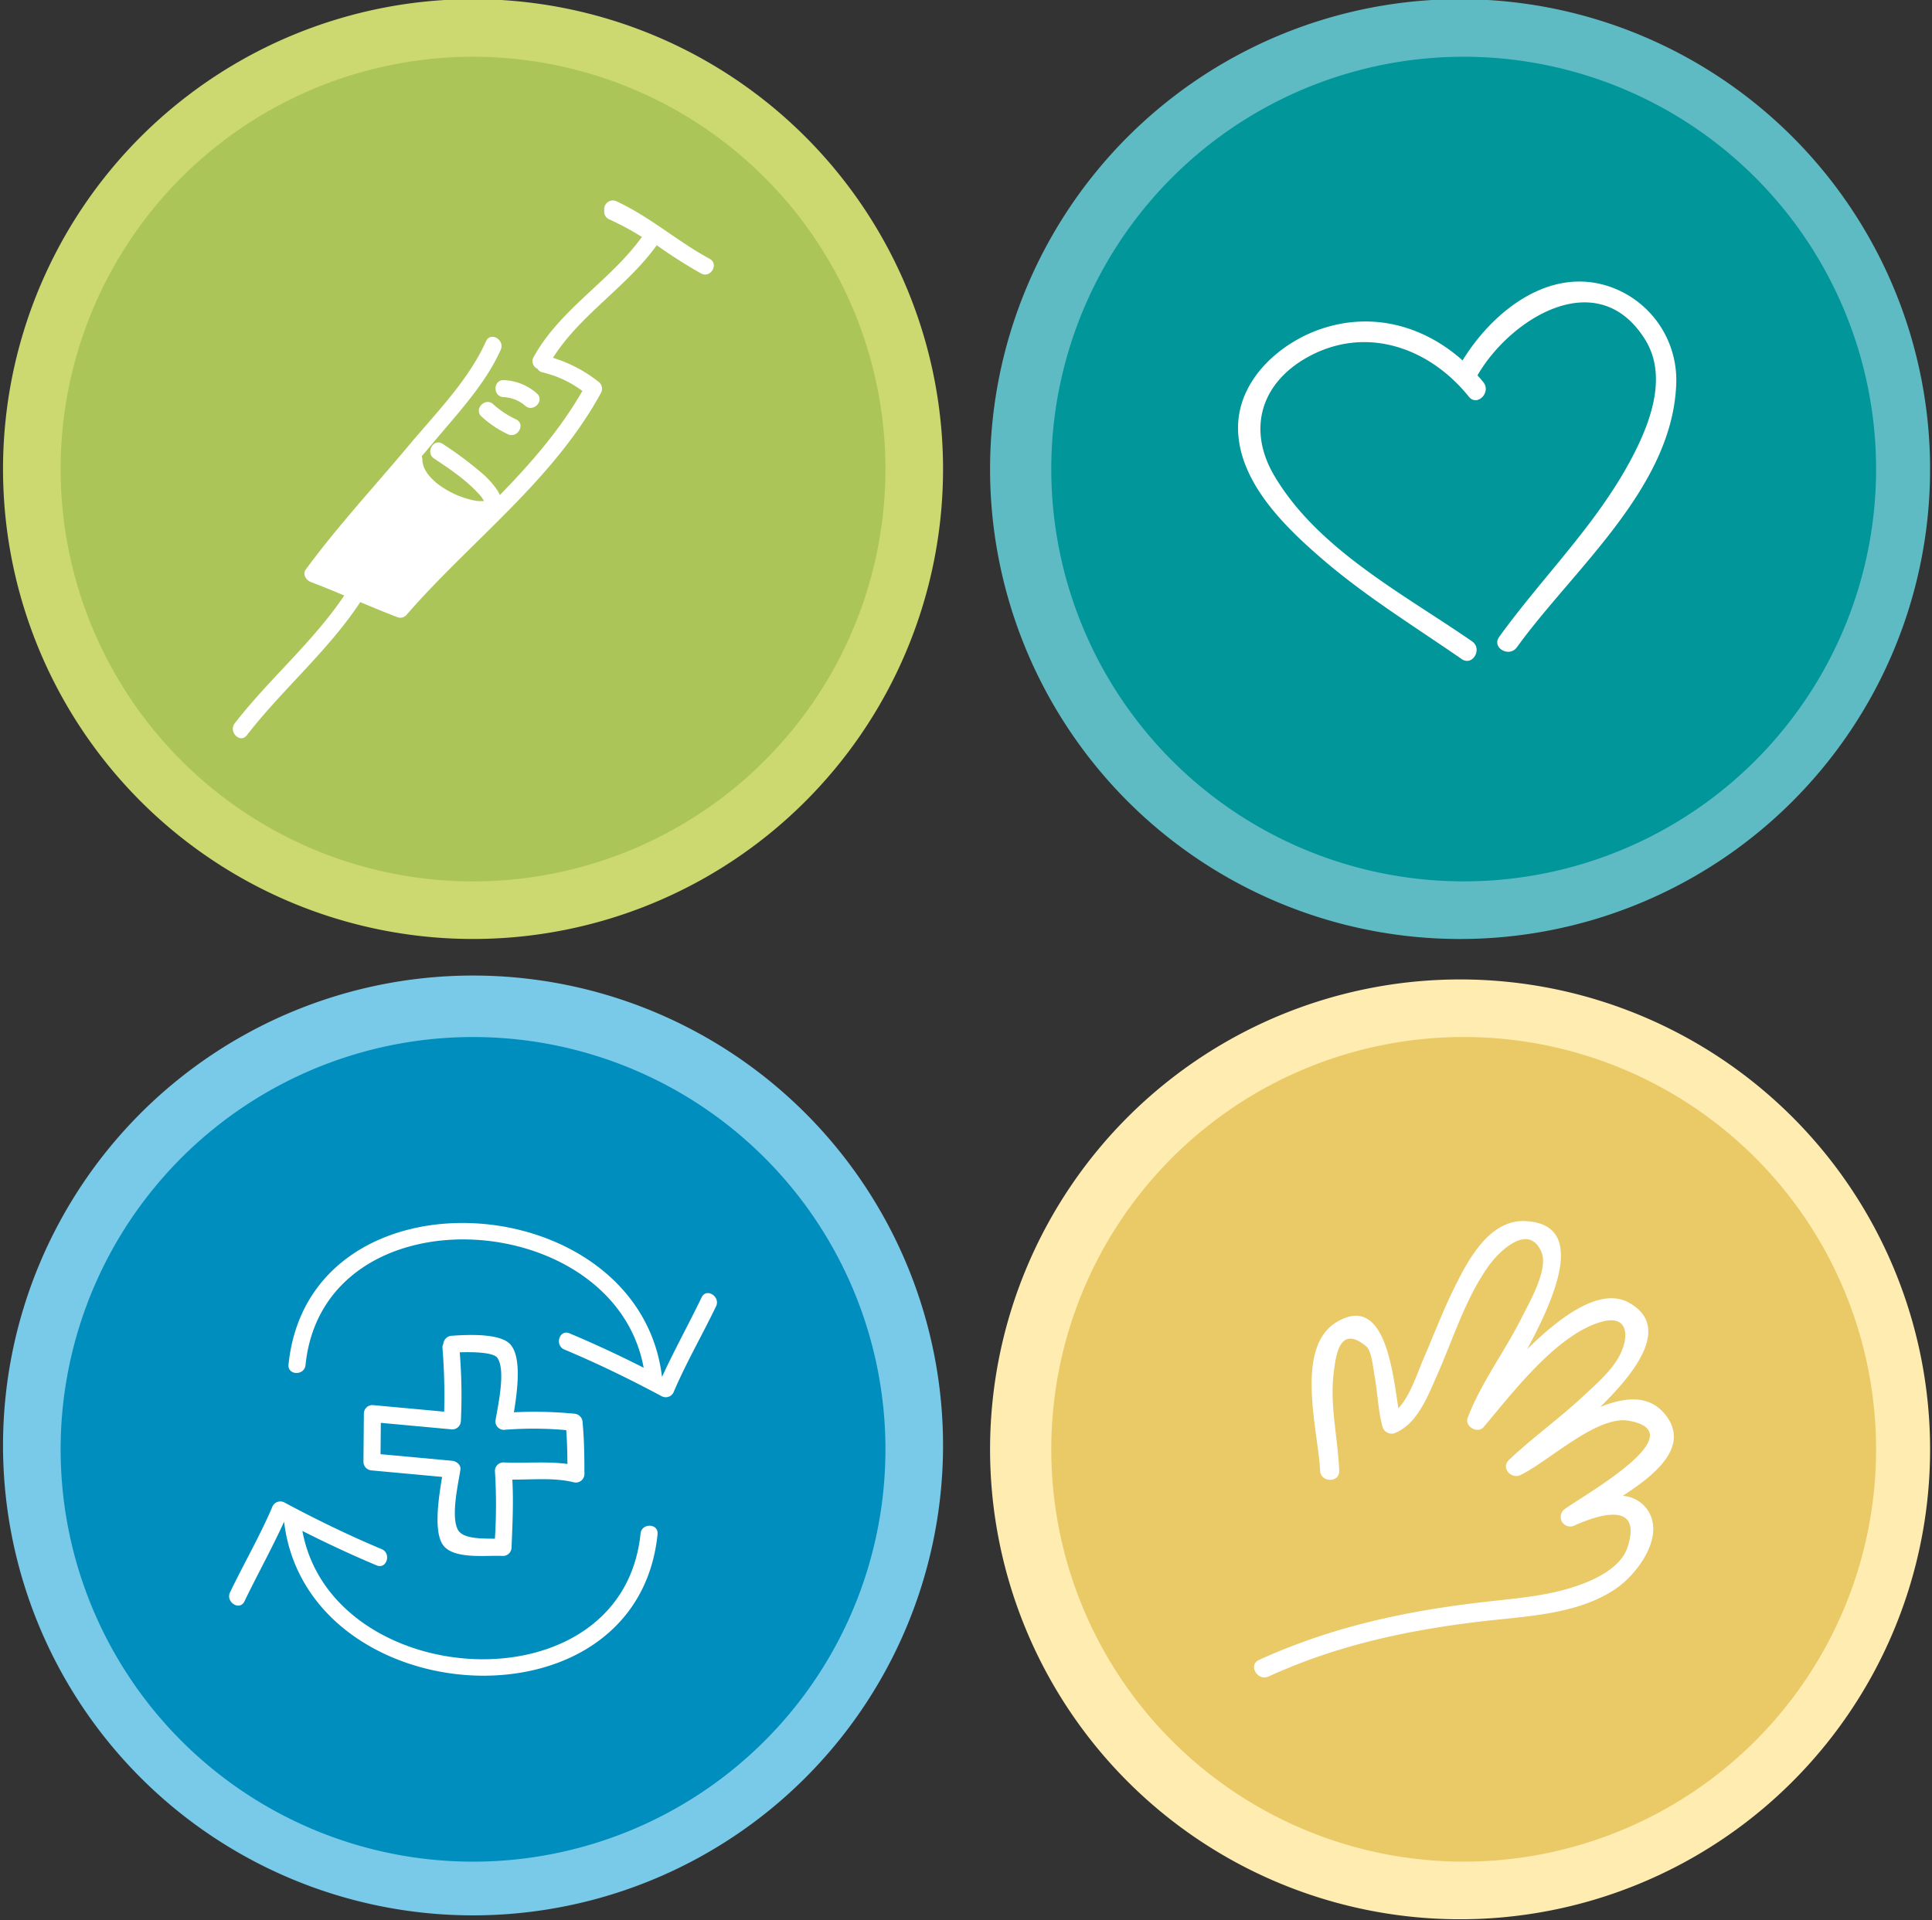 <?xml version="1.0" encoding="UTF-8"?>
<svg xmlns="http://www.w3.org/2000/svg" xmlns:xlink="http://www.w3.org/1999/xlink" width="393.643" height="391.311" viewBox="0 0 393.643 391.311">
  <rect x="0" y="0" width="393.643" height="391.311" fill="#333333" stroke="none"/>
  <defs>
    <clipPath id="clip-path">
      <rect id="Rechteck_1265" data-name="Rechteck 1265" width="393.643" height="391.311" fill="none"></rect>
    </clipPath>
  </defs>
  <g id="Gruppe_314" data-name="Gruppe 314" transform="translate(-998.853 -366.038)">
    <rect id="Rechteck_1269" data-name="Rechteck 1269" width="116" height="130" transform="translate(1239 597)" fill="#fff"></rect>
    <rect id="Rechteck_1268" data-name="Rechteck 1268" width="116" height="130" transform="translate(1035 597)" fill="#fff"></rect>
    <rect id="Rechteck_1267" data-name="Rechteck 1267" width="116" height="130" transform="translate(1239 397)" fill="#fff"></rect>
    <rect id="Rechteck_1266" data-name="Rechteck 1266" width="116" height="130" transform="translate(1035 397)" fill="#fff"></rect>
    <g id="Gruppe_313" data-name="Gruppe 313" transform="translate(998.853 366.038)">
      <g id="Gruppe_312" data-name="Gruppe 312" clip-path="url(#clip-path)">
        <path id="Pfad_262" data-name="Pfad 262" d="M245.882,168.725a85.764,85.764,0,1,1-76.336-94.254A85.768,85.768,0,0,1,245.882,168.725Z" transform="translate(136.903 135.6)" fill="none" stroke="#ffecb1" stroke-miterlimit="10" stroke-width="20"></path>
        <path id="Pfad_263" data-name="Pfad 263" d="M246.051,98.231A85.764,85.764,0,1,1,169.715,3.977,85.768,85.768,0,0,1,246.051,98.231Z" transform="translate(136.733 6.325)" fill="none" stroke="#5fbbc3" stroke-miterlimit="10" stroke-width="20"></path>
        <path id="Pfad_264" data-name="Pfad 264" d="M174.566,168.891A85.764,85.764,0,1,1,98.23,74.637,85.768,85.768,0,0,1,174.566,168.891Z" transform="translate(7.109 134.641)" fill="none" stroke="#79c9e9" stroke-miterlimit="10" stroke-width="20"></path>
        <path id="Pfad_265" data-name="Pfad 265" d="M174.845,98.268A85.764,85.764,0,1,1,98.509,4.014,85.768,85.768,0,0,1,174.845,98.268Z" transform="translate(6.831 6.283)" fill="none" stroke="#ccd870" stroke-miterlimit="10" stroke-width="20"></path>
        <path id="Pfad_266" data-name="Pfad 266" d="M159.719,172.139A84.026,84.026,0,1,0,75.692,88.114a84.022,84.022,0,0,0,84.027,84.024M131.667,59.233c10.275-3.073,20.268,0,27.826,6.735,5.985-9.769,17.22-18.881,29.272-15.256a20.133,20.133,0,0,1,14.257,20.106c-.8,21.162-20.969,37.688-32.467,53.62-1.562,2.165-5.19.076-3.611-2.111,8.8-12.2,19.7-22.729,26.844-36.135,3.806-7.14,7.643-16.841,2.9-24.464-9.61-15.457-27.444-4.338-34.154,7.284.4.456.807.914,1.189,1.392,1.672,2.083-1.271,5.057-2.957,2.96-8-9.975-20.9-14.6-32.708-8.13-9.76,5.343-12.483,14.9-6.865,24.345,8.923,14.993,26.306,24,40.229,33.644,2.2,1.522.108,5.148-2.111,3.611-9.639-6.673-19.634-12.8-28.531-20.491-7.527-6.506-16.722-15.451-17.03-26.154-.294-10.236,8.767-18.222,17.916-20.958" transform="translate(138.506 7.479)" fill="#00969a"></path>
        <path id="Pfad_267" data-name="Pfad 267" d="M159.716,74.68a84.026,84.026,0,1,0,84.027,84.027A84.025,84.025,0,0,0,159.716,74.68m32.413,93.5a6.71,6.71,0,0,1,5.153,3.031c3.475,5.453-2.335,13.082-6.721,16.011-7.791,5.2-18.162,5.484-27.17,6.548-15.182,1.794-29.448,4.85-43.413,11.226-2.267,1.036-4.245-2.323-1.967-3.365,14.577-6.659,29.533-9.91,45.38-11.758,7.092-.829,14.478-1.282,21.165-3.99,3.271-1.324,7.372-3.594,8.552-7.239,3.152-9.718-6.39-6.41-10.753-4.44a1.951,1.951,0,0,1-1.97-3.365c3.365-2.555,26.776-15.511,12.947-17.961-6.446-1.14-16.379,8.351-22.031,11.062-1.913.917-4.05-1.46-2.363-3.062,4.8-4.559,10.23-8.413,15.066-12.941,2.66-2.49,6.056-5.357,7.643-8.671,1.89-3.939,1.339-7.893-3.611-6.608-9.163,2.383-18.335,14.506-24.238,21.5-1.228,1.457-3.942-.1-3.257-1.9,2.725-7.154,7.539-13.465,10.949-20.3,1.463-2.937,5.606-9.913,4.058-13.49-2.615-6.039-8.693,0-10.666,2.753-4.839,6.752-7.321,15.063-10.674,22.585-1.89,4.239-3.973,9.814-8.64,11.642a1.96,1.96,0,0,1-2.4-1.364c-.914-3.43-.993-7.021-1.638-10.5-.241-1.288-.546-4.91-1.655-5.844-5.552-4.675-6.2,2.21-6.579,4.876-.962,6.828.781,13.634,1.067,20.429.108,2.513-3.792,2.5-3.9,0-.331-7.878-5.312-25.008,3.336-30.248,9.845-5.963,11.427,9.91,12.613,17.554,2.414-2.521,3.951-7.411,5.046-9.938,2.094-4.828,3.959-9.76,6.279-14.486,2.768-5.634,7.151-14.121,14.6-13.733,12.137.637,6.591,14.483.308,26.128,6.831-6.772,14.916-12.683,20.686-9.531,8.416,4.6,2.165,13.53-5.815,21.295,5.088-2.063,9.97-2.5,13.193,1.44,5.193,6.35-1.613,12.191-8.586,16.654" transform="translate(138.506 136.654)" fill="#eac967"></path>
        <path id="Pfad_268" data-name="Pfad 268" d="M88.393,74.682a84.026,84.026,0,1,0,84.024,84.024A84.025,84.025,0,0,0,88.393,74.682m37.6,101.309c-4.219,41.189-71.463,36.412-76.1-2.536-2.507,5.5-5.453,10.782-8.076,16.232-.968,2.009-3.891.147-2.935-1.845,2.793-5.807,6.028-11.387,8.572-17.316a1.77,1.77,0,0,1,2.578-.951c6.444,3.45,13,6.642,19.744,9.469,2.038.855,1.027,4.174-1.03,3.311-5.131-2.154-10.162-4.508-15.123-7.018,6.064,32.92,65.214,36.57,68.9.541.226-2.21,3.693-2.105,3.464.113m-43.826-37.94a1.51,1.51,0,0,1,.184-.852,1.8,1.8,0,0,1,1.678-1.639c2.7-.181,9.769-.651,11.959,1.749,2.405,2.64,1.412,9.689.736,13.844a84.858,84.858,0,0,1,12.318.291,1.792,1.792,0,0,1,1.675,1.788c.34,3.5.371,7.058.376,10.57a1.753,1.753,0,0,1-2.244,1.6c-4.033-.956-8.3-.512-12.443-.523.255,4.63.023,9.242-.164,13.88a1.754,1.754,0,0,1-1.786,1.675c-3.062-.2-9.8.781-12.081-2.108-2.128-2.7-.937-10.018-.277-14L67.738,163a1.771,1.771,0,0,1-1.675-1.786l.085-9.854a1.749,1.749,0,0,1,1.788-1.675q7.288.671,14.574,1.344a121.317,121.317,0,0,0-.345-12.981M137.9,129.57c-2.793,5.81-6.028,11.387-8.572,17.316a1.768,1.768,0,0,1-2.578.954c-6.444-3.45-13-6.642-19.744-9.472-2.038-.855-1.027-4.171,1.03-3.308,5.131,2.151,10.162,4.505,15.123,7.018-6.064-32.923-65.214-36.573-68.9-.543-.226,2.21-3.693,2.108-3.464-.11,4.219-41.192,71.463-36.415,76.1,2.533,2.507-5.5,5.453-10.779,8.076-16.232.968-2.006,3.891-.147,2.935,1.845" transform="translate(7.989 136.658)" fill="#008ebe"></path>
        <path id="Pfad_269" data-name="Pfad 269" d="M27.4,118.162q7.3.671,14.6,1.344c.846.079,1.817.824,1.675,1.788-.413,2.827-1.961,9.353-.56,12.177.965,1.944,4.635,1.879,7.59,1.916a109.086,109.086,0,0,0,0-13.872A1.742,1.742,0,0,1,52.5,119.84c4.318.2,8.7-.263,12.981.314-.017-2.3-.076-4.6-.238-6.894a74.447,74.447,0,0,0-12.757-.054,1.73,1.73,0,0,1-1.675-1.786c.427-2.8,2.213-10.434.365-12.921-.815-1.1-4.853-1.186-7.638-1.1a108.089,108.089,0,0,1,.229,14.039,1.755,1.755,0,0,1-1.788,1.675q-7.259-.671-14.52-1.339-.03,3.192-.057,6.381" transform="translate(50.133 178.19)" fill="#008ebe"></path>
        <path id="Pfad_270" data-name="Pfad 270" d="M34.974,36.054l.008,0Z" transform="translate(63.998 65.969)" fill="#abc558"></path>
        <path id="Pfad_271" data-name="Pfad 271" d="M88.39,4.089a84.026,84.026,0,1,0,84.027,84.027A84.027,84.027,0,0,0,88.39,4.089m6.26,69.363c-2.233-.068-2.233-3.535,0-3.467a10.848,10.848,0,0,1,6.769,2.728c1.633,1.528-.821,3.973-2.445,2.451a7.2,7.2,0,0,0-4.324-1.712m.79,7.533a21.4,21.4,0,0,1-5.346-3.6c-1.6-1.559.849-4.007,2.448-2.451a18.542,18.542,0,0,0,4.647,3.059c1.989,1.01.235,4-1.749,2.991m39.4-32.742a101.925,101.925,0,0,1-9.019-5.75c-6.081,8.484-15.559,14.124-21.145,22.945a28.336,28.336,0,0,1,9.157,4.785,1.786,1.786,0,0,1,.623,2.369c-9.777,17.907-26.5,30.121-39.672,45.3a1.679,1.679,0,0,1-1.684.444c-2.589-.988-5.145-2.049-7.7-3.116-.028.051-.048.1-.082.153C58.807,125.2,49.511,133.055,42.3,142.362c-1.37,1.763-3.8-.707-2.453-2.448,6.964-8.988,15.977-16.6,22.305-26.04-2.261-.942-4.519-1.873-6.806-2.748-.937-.357-1.763-1.559-1.036-2.544C60.83,99.7,68.324,91.645,75.382,83.206c5.532-6.611,12.095-13.213,15.658-21.15.911-2.035,3.9-.269,2.991,1.749-3.192,7.12-8.94,13.148-13.886,19.079-.733.88-1.472,1.752-2.216,2.623a1.726,1.726,0,0,1,.139.64c0,.156.017.311.02.47l0,.042.017.071c.062.266.119.529.2.79.037.108.079.215.119.323.028.062.059.125.088.187.133.246.266.492.419.73.074.119.158.235.238.354l.068.1.037.04c.19.229.379.453.586.668a13.872,13.872,0,0,0,1.4,1.271l.136.1c.127.091.255.184.385.275q.335.233.679.45c.5.314,1.013.606,1.542.874.258.133.521.26.787.382.144.065.289.13.433.192.008.006,0,0,0,0l.074.028c.515.2,1.041.4,1.573.563q.739.229,1.5.4c.235.048.47.088.707.133l.025,0c.093.011.187.023.286.031.4.028.787.017,1.18.014l.059,0h.006l-.017-.028c-.125-.218-.249-.427-.391-.634-.051-.076-.108-.153-.164-.226a1.239,1.239,0,0,0-.1-.13c-2.663-3.076-6.132-5.416-9.5-7.646-1.851-1.228-.116-4.228,1.752-2.994A74.674,74.674,0,0,1,89.8,88.6a17.783,17.783,0,0,1,3.634,3.962,5.725,5.725,0,0,1,.413.849c6.339-6.486,12.267-13.3,16.826-21.221a22.1,22.1,0,0,0-8.159-3.792,1.553,1.553,0,0,1-1-.733,1.684,1.684,0,0,1-.784-2.38c5.414-9.791,15.627-15.533,22.067-24.484a56.826,56.826,0,0,0-6.82-3.656,1.7,1.7,0,0,1-.86-1.494v-.555a1.757,1.757,0,0,1,2.609-1.5c6.752,3.127,12.33,8.13,18.864,11.656,1.97,1.058.215,4.05-1.746,2.991" transform="translate(7.989 7.482)" fill="#abc558"></path>
        <path id="Pfad_272" data-name="Pfad 272" d="M34.99,36.063c.028-.008.059-.02.085-.025A.6.6,0,0,0,34.99,36.063Z" transform="translate(64.027 65.945)" fill="#abc558"></path>
        <path id="Pfad_273" data-name="Pfad 273" d="M34.9,36.247c.014.079.028.051.008-.042l-.008.042" transform="translate(63.857 66.25)" fill="#abc558"></path>
        <path id="Pfad_274" data-name="Pfad 274" d="M34.983,36.052h0l-.014.006.014-.006" transform="translate(63.988 65.97)" fill="#abc558"></path>
      </g>
    </g>
  </g>
</svg>

